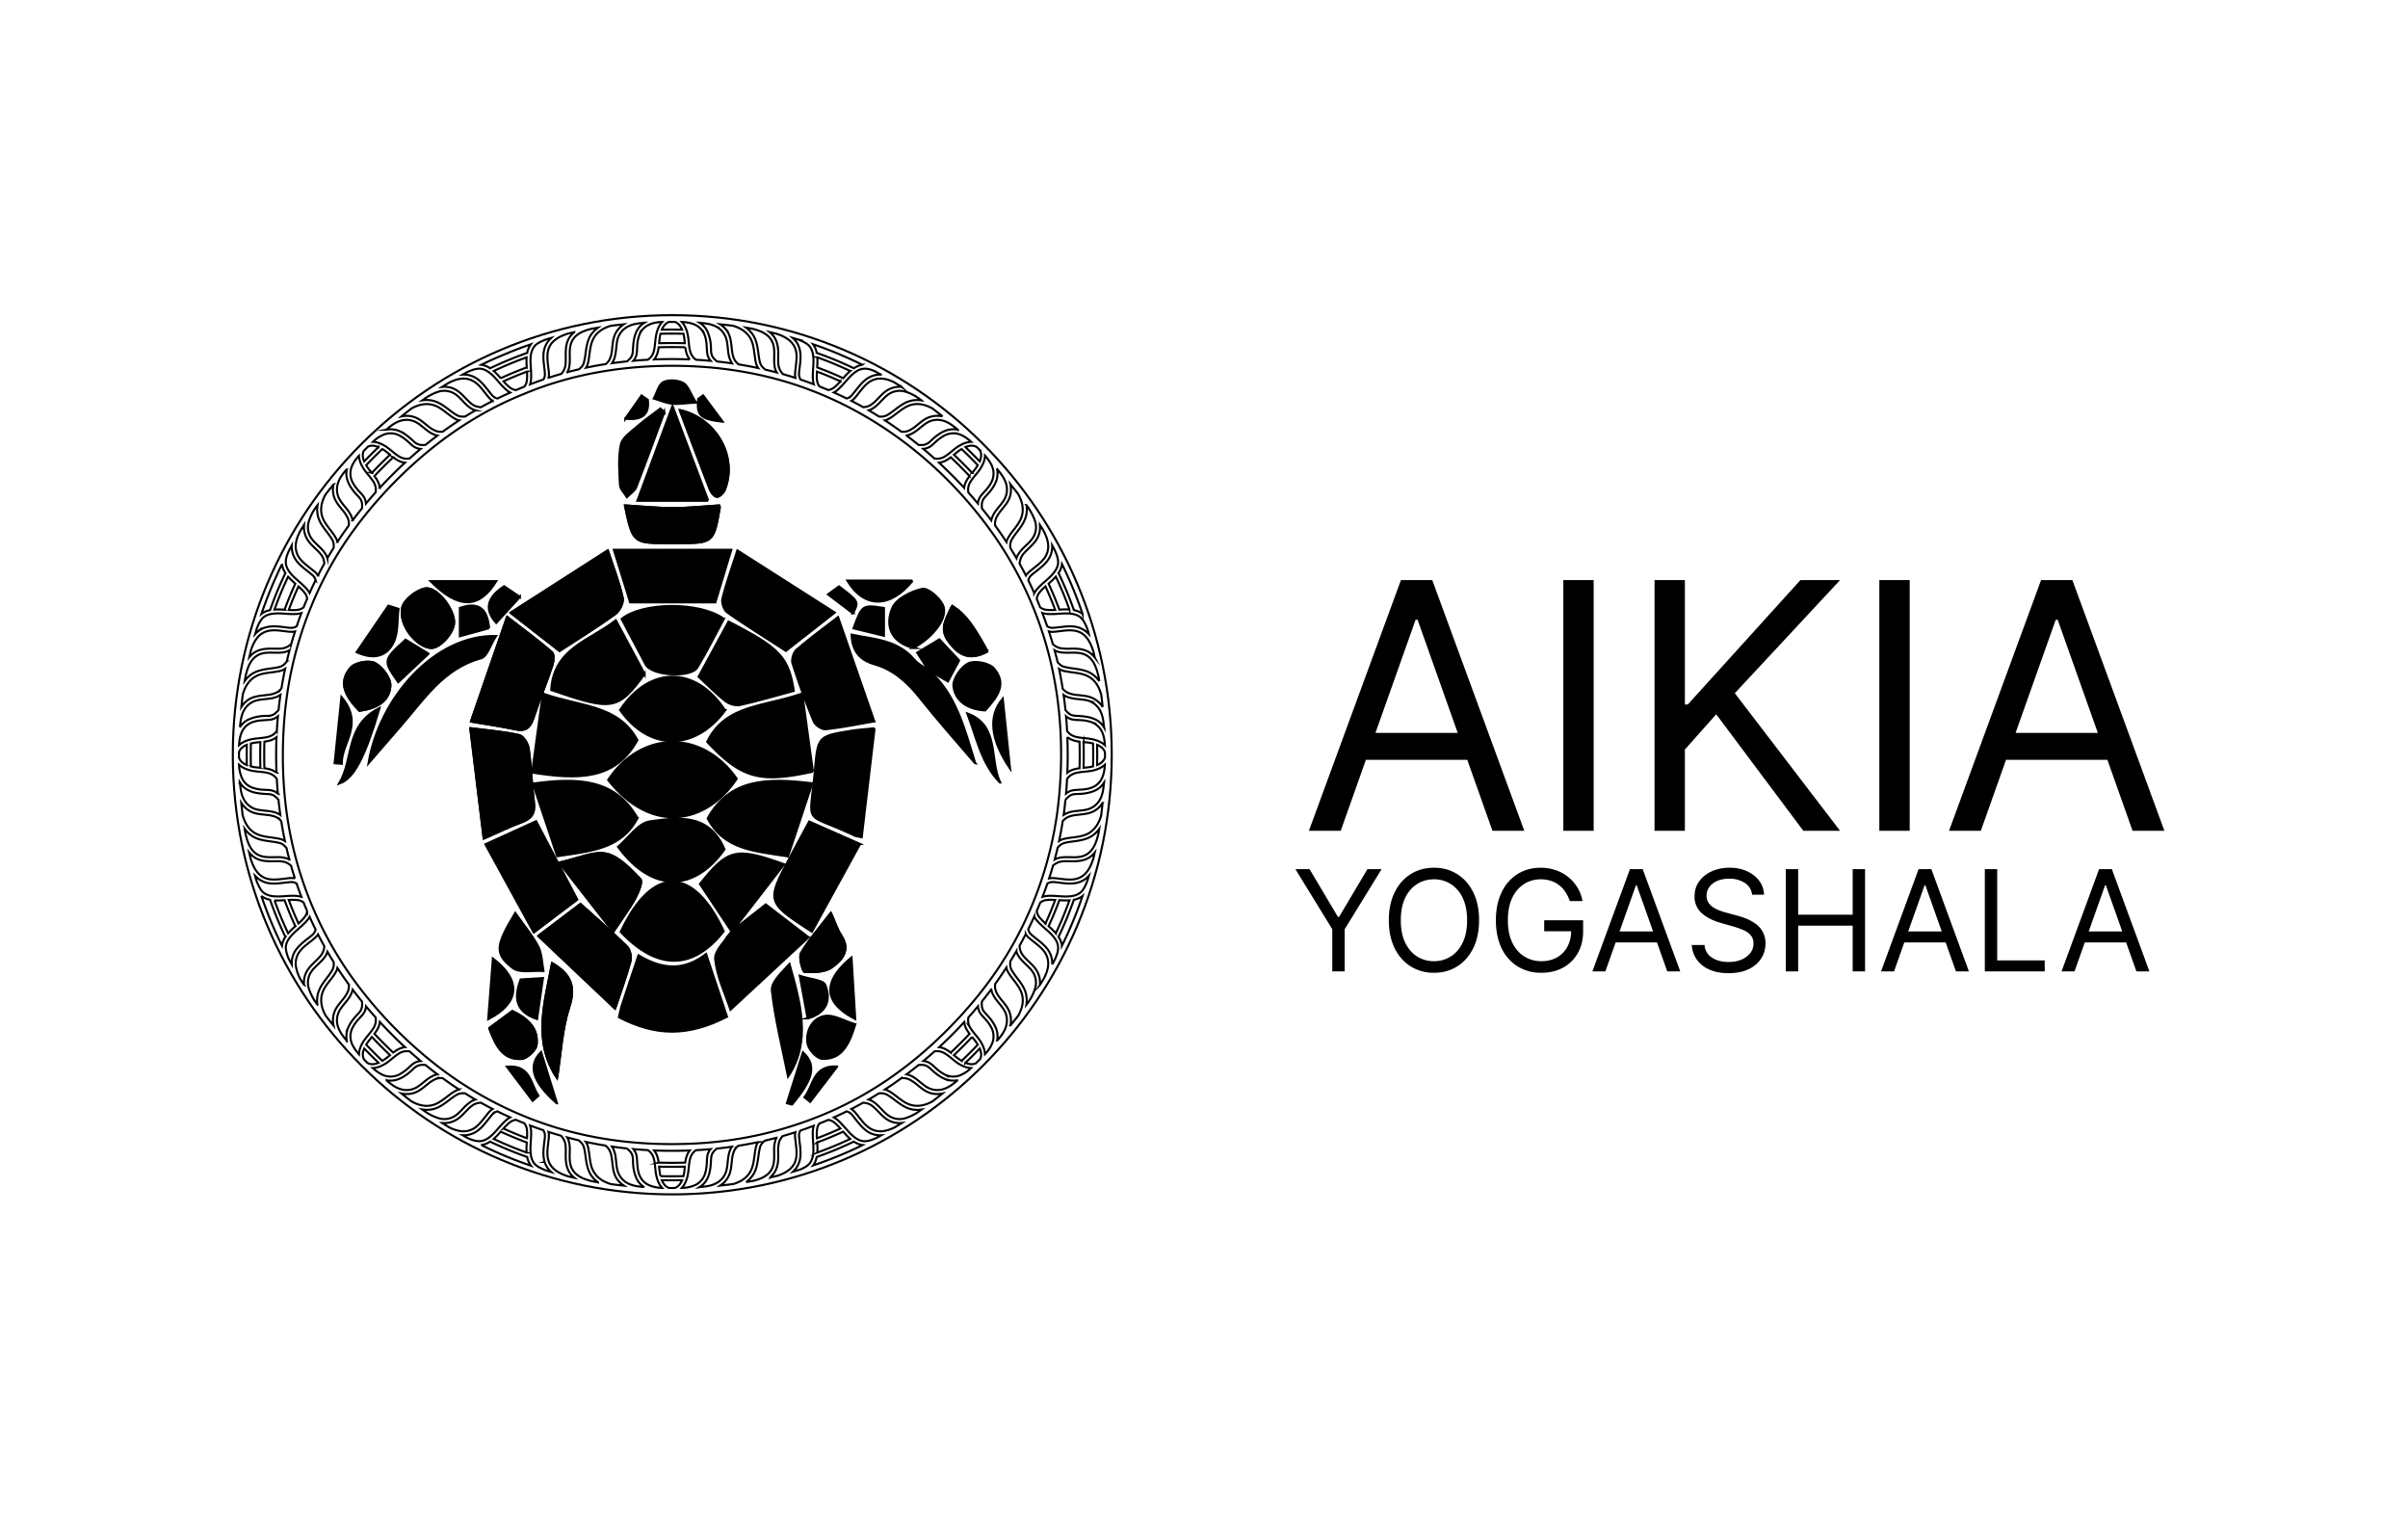 <svg xmlns="http://www.w3.org/2000/svg" width="107" height="68" fill="none"><path stroke="#000" stroke-miterlimit="10" stroke-width=".092" d="M39.797 50.056a1.692 1.692 0 0 1-.566.192.887.887 0 0 1-.67-.195c-.178-.143-.314-.331-.455-.508-.074-.092-.146-.188-.241-.258a.411.411 0 0 0-.035-.024c.176-.09.35-.184.523-.28.113.01.225.03.325.09s.186.14.268.222c.168.169.323.353.534.47a1 1 0 0 0 .594.118c-.092.059-.184.116-.277.173Zm-1.958.349c-.174-.164-.318-.356-.486-.526a1.35 1.35 0 0 0-.292-.237l-.009-.005c.19-.085.379-.174.565-.267a.436.436 0 0 1 .182.09c.087.078.158.182.23.274.15.188.3.375.497.515.186.132.409.19.633.182l-.21.116c-.156.07-.316.133-.485.146-.242.02-.457-.13-.625-.288Zm-3.626 1.9a1 1 0 0 0 .201-.225c.166-.255.173-.56.166-.853a1.925 1.925 0 0 1 .028-.456.733.733 0 0 1 .166-.303c.191-.054.382-.112.572-.173a.325.325 0 0 0-.005.016c-.031.13-.004.273.011.403.029.252.07.512.018.764-.087.41-.43.612-.794.743-.121.03-.242.057-.363.084Zm-1.62.289c-.197.026-.393.05-.59.07.158-.104.29-.25.374-.418.117-.238.12-.507.153-.764.015-.125.043-.252.096-.367a.654.654 0 0 1 .178-.218c.293-.046.586-.1.876-.16a.544.544 0 0 0-.044.081c-.055.128-.074.273-.095.41-.04.275-.06.563-.196.812-.16.294-.443.46-.752.554Zm-2.215.172-.08.002c.147-.16.231-.391.27-.608.038-.203.04-.41.08-.612.037-.19.12-.349.279-.454.215-.012.43-.027.646-.046l-.002.002a.652.652 0 0 0-.148.35c-.014.128-.011.258-.024.386-.013.134-.04.267-.086.394a.817.817 0 0 1-.44.471 1.5 1.5 0 0 1-.495.115Zm-1.965-.566c-.1-.253-.09-.516-.115-.78a.66.66 0 0 0-.137-.354l-.018-.022c.176.016.353.03.53.04l.116.007c.157.103.239.255.28.441.044.202.045.411.08.615.037.22.122.458.274.622l-.064-.002a1.616 1.616 0 0 1-.497-.11.818.818 0 0 1-.448-.457Zm-2.038-.16c-.14-.244-.158-.54-.197-.812-.02-.137-.04-.282-.095-.41a.548.548 0 0 0-.052-.093c.29.062.581.117.875.164.071.06.134.126.178.21.061.112.086.244.104.37.038.259.04.517.147.76.08.18.223.331.39.439-.19-.02-.38-.041-.57-.066-.318-.093-.608-.26-.78-.562Zm-2.021-.544c-.062-.248-.018-.514.011-.763.015-.133.037-.27.017-.404a.434.434 0 0 0-.01-.048c.185.06.372.116.56.17a.8.8 0 0 1 .18.32c.035.148.03.305.027.456-.006.298.004.593.166.853a.95.95 0 0 0 .212.237l-.271-.061c-.395-.129-.783-.322-.892-.76Zm-3.08-.802a1.28 1.28 0 0 1-.482-.136 16.628 16.628 0 0 1-.23-.127c.224.007.443-.052.631-.182.195-.133.342-.32.487-.503.073-.092.146-.187.227-.273a.4.4 0 0 1 .197-.104c.155.076.31.15.468.22l.101.046a1.16 1.16 0 0 0-.295.233c-.17.167-.314.359-.485.525-.167.161-.378.309-.62.301Zm-1.627-.81c.203.02.405-.02.592-.119.212-.112.369-.302.535-.47.082-.083.168-.16.268-.222a.734.734 0 0 1 .324-.09c.173.097.349.19.526.28a.586.586 0 0 0-.023.014c-.104.064-.18.174-.255.268-.143.177-.279.362-.455.508a.89.89 0 0 1-.671.195 1.59 1.59 0 0 1-.558-.187c-.095-.058-.19-.117-.283-.177Zm.27-32.866c.18-.093.37-.171.571-.195a.88.88 0 0 1 .671.195c.178.143.313.332.455.508.073.092.146.188.24.259l.04.025a16.2 16.2 0 0 0-.523.279.772.772 0 0 1-.33-.09c-.1-.06-.185-.14-.267-.223-.169-.169-.324-.353-.535-.47a1.002 1.002 0 0 0-.593-.118l.27-.17Zm1.964-.351c.174.163.317.355.485.525.087.088.184.177.293.237l.016.009c-.19.084-.38.172-.567.265a.443.443 0 0 1-.187-.092c-.088-.078-.159-.182-.231-.274-.15-.188-.299-.375-.497-.515a1.028 1.028 0 0 0-.634-.181c.066-.038.133-.074.2-.11.159-.074.323-.14.497-.153.241-.02.456.13.625.289Zm3.343-1.844c.098-.024.197-.046.296-.068a1.009 1.009 0 0 0-.215.236c-.166.255-.172.56-.166.853.003.153.005.306-.028.457a.739.739 0 0 1-.168.306c-.191.055-.382.113-.57.175a.497.497 0 0 0 .005-.022c.032-.129.004-.273-.01-.402-.03-.252-.071-.513-.018-.764.093-.441.481-.641.874-.771Zm1.915-.35c.193-.025.386-.047.579-.066-.159.104-.292.25-.375.418-.117.238-.121.507-.153.765a1.219 1.219 0 0 1-.097.366.652.652 0 0 1-.177.218 16.09 16.09 0 0 0-.877.16.544.544 0 0 0 .044-.08c.056-.129.075-.274.095-.41.04-.275.06-.564.197-.813.162-.298.45-.464.764-.557Zm2.192-.167h.034l.056-.001c-.147.16-.23.39-.27.607-.038.202-.04.41-.08.611-.037.193-.12.352-.282.457-.215.012-.43.027-.645.046l.005-.005a.653.653 0 0 0 .147-.35c.015-.128.012-.257.024-.386.013-.134.04-.267.086-.394a.817.817 0 0 1 .441-.47c.15-.07.318-.1.484-.115Zm1.975.566c.101.252.09.515.115.78.013.13.056.25.137.354l.021.024c-.215-.02-.43-.036-.646-.048-.159-.103-.241-.256-.282-.443-.045-.202-.046-.41-.08-.614-.037-.221-.122-.458-.273-.621l.08.002c.164.015.328.043.48.108a.82.82 0 0 1 .448.458Zm2.039.16c.139.243.157.54.197.812.02.136.039.281.094.41a.542.542 0 0 0 .054.095 19.868 19.868 0 0 0-.87-.163.717.717 0 0 1-.185-.213 1.118 1.118 0 0 1-.103-.37c-.038-.26-.04-.518-.147-.76a1.033 1.033 0 0 0-.387-.438c.19.02.381.041.572.066.316.093.603.26.775.56Zm2.02.544c.062.247.018.513-.01.762-.016.133-.038.27-.017.404.002.015.005.03.01.045a18.883 18.883 0 0 0-.56-.168.797.797 0 0 1-.18-.318c-.036-.149-.03-.305-.027-.457.006-.298-.004-.592-.167-.853a.953.953 0 0 0-.21-.236l.285.066c.39.128.769.322.876.755Zm3.08.801c.142.005.277.049.41.105.096.052.193.104.289.158a1.045 1.045 0 0 0-.618.182c-.194.133-.342.32-.486.503-.074.093-.146.187-.228.273a.396.396 0 0 1-.192.103 16.138 16.138 0 0 0-.569-.267c.11-.053.206-.146.29-.23.17-.168.314-.36.486-.526.166-.161.378-.309.619-.301Zm1.613.809a1.04 1.04 0 0 0-.578.12c-.211.112-.368.302-.534.47a1.5 1.5 0 0 1-.268.222.724.724 0 0 1-.319.09 15.94 15.94 0 0 0-.528-.282.764.764 0 0 0 .02-.012c.103-.064.18-.174.255-.268.142-.177.278-.362.454-.508a.89.89 0 0 1 .671-.195c.17.017.33.076.486.15.114.07.228.14.341.213Zm3.776 29.57-.066.067c-.01-.231-.127-.468-.264-.657-.119-.163-.26-.308-.368-.478a.649.649 0 0 1-.107-.49c.146-.163.288-.33.428-.498.01.12.045.235.125.341.068.092.153.171.227.258.08.093.152.19.213.296a.85.85 0 0 1 .094.672 1.4 1.4 0 0 1-.282.488Zm-.935.455c.216-.208.428-.42.636-.636.066.157.092.322.02.468l-.188.187c-.146.073-.311.047-.468-.02Zm-.962.497a1.746 1.746 0 0 1-.284-.198c-.092-.076-.175-.164-.27-.238a.649.649 0 0 0-.35-.142c.167-.139.331-.281.493-.426a.656.656 0 0 1 .486.108c.171.106.317.248.478.367.188.14.426.256.658.265l-.063.06a1.5 1.5 0 0 1-.476.282.838.838 0 0 1-.672-.078Zm-.73.595c-.192-.11-.349-.27-.529-.397a1.185 1.185 0 0 0-.323-.164.6.6 0 0 0-.072-.018c.18-.135.357-.273.532-.414a.96.96 0 0 1 .234 0c.116.018.207.08.291.159.185.172.378.341.612.444a.995.995 0 0 0 .62.068.094.094 0 0 0-.035.019c-.188.16-.391.313-.631.384a.893.893 0 0 1-.7-.081Zm-.807.755c-.236-.086-.434-.26-.633-.408a1.887 1.887 0 0 0-.325-.21.553.553 0 0 0-.123-.04c.25-.162.494-.331.735-.506a.67.67 0 0 1 .324.046c.104.044.199.11.289.177.183.14.35.304.564.397.203.09.431.105.647.06-.147.12-.295.237-.444.352-.318.175-.673.264-1.034.132Zm-1.35-.487a.579.579 0 0 1 .372.06c.115.066.222.147.328.227.213.162.428.325.688.4.173.05.344.056.51.03-.062.046-.126.09-.19.136a2.282 2.282 0 0 1-.534.25.864.864 0 0 1-.74-.116c-.19-.127-.33-.317-.497-.47a1.124 1.124 0 0 0-.283-.203.74.74 0 0 0-.11-.04c.154-.089.305-.18.455-.274Zm4.145-2.508.078.096c.057.07.12.156.176.248-.234.244-.473.484-.718.718a2.288 2.288 0 0 1-.248-.175 9.908 9.908 0 0 1-.096-.079c.277-.261.546-.53.808-.808Zm-.948.696a1.582 1.582 0 0 0-.249-.16.797.797 0 0 0-.268-.08 18.29 18.29 0 0 0 1.113-1.115.862.862 0 0 0 .08.27c.043.089.099.17.16.25-.271.286-.55.565-.836.835Zm-1.541-29.144.243.171a1.233 1.233 0 0 0-.511.027c-.254.069-.468.233-.673.389a3.79 3.79 0 0 1-.328.23.578.578 0 0 1-.383.068 15.023 15.023 0 0 0-.455-.275.768.768 0 0 0 .083-.03c.114-.047.214-.129.305-.211.169-.153.308-.34.497-.47a.864.864 0 0 1 .74-.117c.17.047.329.128.482.218Zm.525.942c-.21.092-.379.25-.557.39-.087.07-.18.13-.281.178a.66.66 0 0 1-.34.052 17.32 17.32 0 0 0-.732-.506.552.552 0 0 0 .12-.04c.117-.054.223-.133.326-.21.2-.148.397-.318.633-.408.357-.137.715-.044 1.034.131.151.116.3.233.449.353a1.068 1.068 0 0 0-.652.06Zm1.306.514c.01.009.02.014.03.018a.99.99 0 0 0-.594.06c-.234.099-.438.265-.62.44a.576.576 0 0 1-.284.168.843.843 0 0 1-.255.005c-.175-.142-.353-.28-.532-.416a.808.808 0 0 0 .054-.012c.117-.03.23-.092.33-.16.186-.126.346-.29.54-.405a.892.892 0 0 1 .682-.087c.247.064.458.226.649.39Zm.992.914c.102.156.079.339.006.511-.208-.216-.42-.428-.636-.636.173-.072.356-.096.511.006l.12.119Zm-1.141.215.095-.078c.07-.057.156-.12.248-.175.244.233.484.473.718.717a2.296 2.296 0 0 1-.175.248l-.078.096a20.872 20.872 0 0 0-.808-.808Zm.695.949c-.06.078-.115.16-.16.248a.79.79 0 0 0-.08.275 20.38 20.38 0 0 0-1.119-1.12.847.847 0 0 0 .274-.08c.09-.043.171-.099.25-.159.286.27.565.55.835.836Zm.949.31a1.727 1.727 0 0 1-.198.283c-.076.092-.164.175-.238.27a.649.649 0 0 0-.14.331l-.002.025c-.139-.165-.28-.328-.424-.489a.654.654 0 0 1 .106-.496c.106-.17.248-.316.368-.478.14-.19.258-.43.264-.666.142.163.274.34.342.547a.838.838 0 0 1-.078.673Zm4.874 14.003a.904.904 0 0 1-.525.475c-.24.08-.499.069-.745.117a1.06 1.06 0 0 0-.372.144c.031-.222.058-.444.08-.667a.974.974 0 0 1 .17-.168c.11-.081.238-.093.37-.094.273-.003.557-.046.804-.167a.888.888 0 0 0 .376-.348v.005a.091.091 0 0 0-.013.04c-.017.226-.047.457-.145.663Zm.145-3.19a.092.092 0 0 0 .017.047l.001.009a.921.921 0 0 0-.362-.35c-.246-.131-.528-.16-.802-.176-.136-.008-.257-.005-.375-.082a.847.847 0 0 1-.186-.18c-.023-.223-.05-.446-.082-.669l.01.007c.1.07.227.11.346.136.246.054.503.043.746.114a.9.9 0 0 1 .534.466c.106.207.136.449.153.678Zm-.301 1.713c.006-.3.006-.6 0-.9.163.07.304.177.35.34v.223c-.047.162-.187.269-.35.337Zm-1.335.621c.103-.157.255-.239.441-.28.202-.044.411-.045.615-.079.222-.037.461-.123.624-.277v.02c-.014.185-.04.373-.113.543a.818.818 0 0 1-.458.449c-.252.101-.515.09-.78.115a.659.659 0 0 0-.354.137l-.02.016c.02-.214.034-.429.045-.644Zm.015-1.798-.002-.065a.84.84 0 0 0 .276.146c.086.028.175.045.265.057.011.394.011.788 0 1.181a1.785 1.785 0 0 0-.25.05.815.815 0 0 0-.291.15c.02-.506.02-1.013.002-1.519Zm1.054.019c-.203-.038-.41-.04-.612-.08-.192-.037-.351-.12-.457-.282-.01-.215-.026-.43-.045-.644l.004.004a.653.653 0 0 0 .35.147c.128.015.258.012.386.024.135.013.267.04.394.086a.818.818 0 0 1 .471.441c.083.18.108.384.121.58-.16-.151-.393-.236-.612-.276Zm-.336.14.185.016c.072.008.154.021.237.043.008.34.008.68 0 1.019a1.71 1.71 0 0 1-.225.041c-.065.008-.131.014-.197.02.01-.38.01-.76 0-1.14Zm-1.006-3.208c.128.055.273.075.41.095.275.04.564.06.812.197.313.17.48.478.57.81.024.182.045.364.063.546a1.082 1.082 0 0 0-.427-.388c-.237-.117-.507-.121-.764-.153a1.214 1.214 0 0 1-.367-.097.65.65 0 0 1-.218-.178 18.162 18.162 0 0 0-.16-.875.542.542 0 0 0 .081.043Zm-.194-.83c.142.057.305.065.456.066.292.002.586-.033.855.107.348.183.468.589.555.956l.033.198a1.306 1.306 0 0 0-.312-.309c-.24-.168-.537-.21-.82-.249a3.514 3.514 0 0 1-.436-.08c-.124-.032-.208-.116-.286-.212-.04-.174-.085-.348-.132-.52.028.016.057.03.087.042Zm-.313-.875c.13.031.273.004.403-.01.252-.03.512-.071.764-.018.45.095.65.5.78.901l.063.275a1.012 1.012 0 0 0-.241-.221c-.255-.166-.559-.173-.853-.166a1.923 1.923 0 0 1-.456-.028.745.745 0 0 1-.31-.17 16.765 16.765 0 0 0-.177-.57.78.78 0 0 0 .027.007Zm.067-.776c.289.002.576-.048.865-.02.133.014.27.051.385.12a.653.653 0 0 1 .205.222 1.98 1.98 0 0 1 .226.566 1.078 1.078 0 0 0-.427-.282c-.257-.091-.54-.063-.804-.032-.133.015-.266.034-.4.037a.408.408 0 0 1-.221-.071 19.74 19.74 0 0 0-.214-.587c.122.041.258.046.385.047Zm-.54-.92a1.78 1.78 0 0 1 .239-.259l.054-.05c.158.343.302.691.433 1.045l-.022.001c-.14.007-.283.009-.422-.015a.513.513 0 0 1-.226-.106l-.115-.285-.035-.084a.554.554 0 0 1 .093-.246Zm1.359.717a3.218 3.218 0 0 0-.448.007 15.633 15.633 0 0 0-.479-1.155c.112-.1.224-.199.322-.312.226.476.427.963.605 1.46Zm.583.193a.92.92 0 0 0-.352-.158l-.033-.007a16.317 16.317 0 0 0-.683-1.648.941.941 0 0 0 .154-.396c.352.715.657 1.454.914 2.21Zm-2.32-1.671c.078-.088.183-.159.274-.231.188-.15.376-.3.515-.497.133-.187.19-.413.181-.64l.099.179c.077.168.15.34.164.523.02.242-.13.457-.289.625-.163.174-.355.318-.525.486a1.356 1.356 0 0 0-.237.292l-.008.015a15.198 15.198 0 0 0-.264-.569.439.439 0 0 1 .09-.183Zm.422-2.283c.052.08.102.161.153.242.1.192.188.393.213.608a.887.887 0 0 1-.195.671c-.143.177-.331.313-.508.455-.092.073-.188.146-.258.24a.402.402 0 0 0-.024.036c-.09-.176-.183-.351-.28-.524a.762.762 0 0 1 .09-.324c.06-.1.14-.186.222-.268.169-.169.353-.324.47-.535a.992.992 0 0 0 .117-.601Zm2.158 13.707c-.244.139-.54.157-.812.196-.137.02-.282.04-.41.095a.535.535 0 0 0-.08.043c.062-.29.115-.583.16-.877a.698.698 0 0 1 .2-.167 1.16 1.16 0 0 1 .37-.104c.26-.037.518-.039.761-.147.18-.08.332-.223.44-.39a22.69 22.69 0 0 1-.062.552c-.092.326-.26.623-.567.799Zm-.105.948c-.264.144-.567.107-.855.107-.144 0-.3.009-.438.06a.753.753 0 0 0-.1.046c.046-.173.09-.346.13-.52a.57.57 0 0 1 .265-.205c.14-.044.29-.061.434-.081.292-.04.59-.083.84-.252a1.24 1.24 0 0 0 .31-.301l-.034.2c-.087.365-.208.757-.552.946Zm-.44 1.072c-.247.062-.513.018-.762-.01-.133-.016-.27-.038-.404-.017a.404.404 0 0 0-.036.007 16.558 16.558 0 0 0 .175-.571.769.769 0 0 1 .303-.166c.148-.036.305-.03.456-.028.298.007.593-.003.853-.166a.955.955 0 0 0 .239-.214l-.063.273c-.128.395-.321.783-.76.892Zm.145.644a.877.877 0 0 1-.376.125c-.288.037-.578-.014-.866-.017a1.263 1.263 0 0 0-.397.045 16.8 16.8 0 0 0 .216-.59.437.437 0 0 1 .192-.065c.13-.009.27.02.4.034.268.032.543.058.805-.024a.977.977 0 0 0 .444-.288l-.061.213a2.198 2.198 0 0 1-.156.34.692.692 0 0 1-.2.227Zm-.89.303c.15.009.299.016.447.006-.177.497-.379.985-.605 1.462a3.003 3.003 0 0 0-.322-.312c.176-.38.335-.765.48-1.156Zm-.618 1.034a2.605 2.605 0 0 1-.285-.297.555.555 0 0 1-.103-.26c.054-.123.106-.247.157-.372a.553.553 0 0 1 .2-.098c.135-.033.283-.026.42-.02l.043.002c-.131.354-.275.702-.432 1.045Zm-.248 2.734a1.04 1.04 0 0 0-.119-.6c-.112-.212-.302-.368-.47-.534a1.478 1.478 0 0 1-.222-.268.767.767 0 0 1-.092-.346c.095-.17.187-.342.277-.516a.499.499 0 0 0 .019.034c.064.104.174.18.268.256.177.142.362.278.508.454a.89.89 0 0 1 .195.671c-.02.212-.109.412-.21.602l-.154.247Zm.365-1.554c-.133-.194-.32-.342-.502-.486-.093-.074-.188-.147-.273-.228a.413.413 0 0 1-.108-.21c.092-.185.181-.372.267-.56v.002c.053.112.149.21.235.298.167.17.359.313.525.485.162.166.309.378.301.619-.005.18-.076.351-.153.517l-.068.125-.042.076a1.047 1.047 0 0 0-.182-.638Zm.616-.193a.947.947 0 0 0-.153-.392c.258-.537.486-1.087.683-1.65.005 0 .009 0 .013-.002a.905.905 0 0 0 .358-.152l.012-.01a18.452 18.452 0 0 1-.913 2.206Zm-1.578-19.568.118.165c.109.179.21.363.27.565a.864.864 0 0 1-.117.74c-.127.19-.317.331-.47.498a1.126 1.126 0 0 0-.203.283.745.745 0 0 0-.04.108c-.088-.153-.18-.304-.273-.454a.58.58 0 0 1 .059-.372c.066-.116.147-.223.227-.329.162-.213.325-.427.4-.688.05-.175.056-.348.03-.516Zm-.773-.277c.09-.207.106-.439.058-.658.116.144.23.289.343.435.182.323.278.686.143 1.055-.086.235-.26.434-.408.632a1.89 1.89 0 0 0-.21.326.555.555 0 0 0-.04.124c-.162-.249-.33-.493-.505-.733a.663.663 0 0 1 .045-.328 1.42 1.42 0 0 1 .177-.288c.14-.184.304-.351.397-.565Zm-.538-1.359.002.002a.091.091 0 0 0 .022.052c.16.187.313.39.384.63.07.236.04.487-.081.7-.11.191-.27.348-.397.528-.07.099-.127.207-.163.323a.605.605 0 0 0-.019.075 18.627 18.627 0 0 0-.414-.529.973.973 0 0 1 0-.24.544.544 0 0 1 .159-.291c.172-.185.341-.378.444-.612a.994.994 0 0 0 .063-.638Zm-1.713-1.712Zm.004.186c.214.063.4.203.565.348-.234.007-.475.126-.666.265-.163.118-.308.258-.477.367a.648.648 0 0 1-.494.107 18.887 18.887 0 0 0-.492-.428.649.649 0 0 0 .338-.124c.092-.069.171-.154.258-.228.093-.08.19-.152.297-.213a.847.847 0 0 1 .671-.094Zm-5.245-2.34-.039.043c-.08.087-.163.171-.258.242a.55.55 0 0 1-.248.102 16.162 16.162 0 0 0-.387-.159.552.552 0 0 1-.095-.197c-.033-.135-.026-.283-.02-.42l.002-.043c.354.131.702.276 1.045.433Zm-1.028-1.065c.497.178.985.38 1.462.606a3.021 3.021 0 0 0-.312.32 15.567 15.567 0 0 0-1.156-.478c.009-.15.016-.3.006-.448Zm-.892-.805c.122.046.243.095.356.161.087.052.17.116.227.201a.877.877 0 0 1 .125.377c.037.287-.014.578-.016.865-.002.13.003.271.044.397-.194-.073-.39-.143-.586-.208a.445.445 0 0 1-.07-.2c-.008-.13.02-.27.035-.4.032-.268.058-.543-.024-.805a.977.977 0 0 0-.289-.445l.198.057Zm-1.133.068c.144.263.107.566.108.854 0 .145.008.301.058.438a.69.69 0 0 0 .056.116 17.622 17.622 0 0 0-.506-.125.07.07 0 0 0-.01-.01.591.591 0 0 1-.218-.276c-.044-.14-.061-.29-.081-.434-.04-.292-.083-.59-.252-.84a1.24 1.24 0 0 0-.294-.304l.25.042c.349.086.71.212.889.539Zm-2.507-.647a.899.899 0 0 1 .475.524c.08.24.07.5.117.745a1.057 1.057 0 0 0 .152.383c-.222-.032-.444-.06-.666-.084a.99.99 0 0 1-.177-.176c-.081-.11-.093-.239-.094-.37a1.885 1.885 0 0 0-.167-.805.889.889 0 0 0-.345-.374h.006c.01.006.023.01.036.01.226.018.457.049.663.147Zm-1.335.936c.012.085.027.168.05.25.032.11.083.208.151.292a19.156 19.156 0 0 0-1.584-.001.846.846 0 0 0 .145-.276c.028-.086.045-.175.057-.265.394-.011.788-.011 1.181 0Zm-.082-.601c.02.078.033.156.041.225.008.066.014.131.02.197-.38-.01-.76-.01-1.14 0 .006-.062.011-.124.018-.184.007-.073.02-.155.042-.238.34-.007.68-.007 1.019 0Zm-.639-.525h.258c.154.051.255.188.321.345-.3-.005-.6-.005-.9 0 .067-.157.169-.293.321-.345Zm-1.134.044a.096.096 0 0 0 .034-.01h.01a.92.92 0 0 0-.337.354c-.132.247-.16.528-.177.803-.008.135-.005.257-.082.375a.851.851 0 0 1-.181.187c-.223.023-.446.05-.668.08l.007-.009a.98.98 0 0 0 .136-.347c.054-.246.043-.502.114-.745a.9.9 0 0 1 .466-.535c.207-.106.449-.136.678-.153Zm-3.17.793c.169-.322.529-.45.873-.535l.27-.045a1.302 1.302 0 0 0-.298.303c-.168.24-.21.538-.249.82a3.23 3.23 0 0 1-.08.437c-.032.124-.117.207-.213.286-.173.04-.346.083-.518.13a.785.785 0 0 0 .041-.086c.058-.142.066-.305.067-.456.002-.292-.033-.585.108-.854Zm-1.843.69a.931.931 0 0 1 .12-.383.652.652 0 0 1 .221-.206c.11-.068.228-.117.348-.162l.217-.063c-.125.117-.222.26-.281.426-.091.257-.063.54-.032.804.015.133.034.267.037.4a.401.401 0 0 1-.067.214c-.198.068-.394.14-.59.216.04-.12.045-.254.046-.38.002-.288-.048-.576-.02-.865Zm-.165.68.001.022c.007.14.009.283-.015.423a.51.51 0 0 1-.104.222l-.167.07h-.002l-.201.084a.552.552 0 0 1-.247-.094 1.775 1.775 0 0 1-.26-.24 6.417 6.417 0 0 1-.05-.054c.343-.157.691-.301 1.045-.433Zm-.012-.185c-.391.144-.776.304-1.155.48a3.278 3.278 0 0 0-.312-.322 15.92 15.92 0 0 1 1.46-.605c-.01.148-.002.298.007.447ZM18.95 49.417a17.665 17.665 0 0 1-.187-.133c.168.026.342.022.52-.026.253-.068.467-.232.673-.389.106-.08.213-.16.327-.23a.58.58 0 0 1 .387-.068c.15.094.302.186.455.274a.798.798 0 0 0-.087.03c-.114.048-.213.13-.304.212-.17.153-.309.34-.497.471a.864.864 0 0 1-.74.116 2.163 2.163 0 0 1-.547-.257Zm-.461-.903c.21-.092.379-.25.557-.39.087-.07.181-.13.282-.178a.66.66 0 0 1 .34-.052c.24.175.485.344.733.506a.549.549 0 0 0-.122.04 1.867 1.867 0 0 0-.326.21c-.2.148-.396.318-.632.408-.36.138-.723.043-1.044-.137a17.543 17.543 0 0 1-.436-.346c.215.046.447.027.648-.06ZM17.183 48a.092.092 0 0 0-.03-.018c.198.043.404.02.593-.06.234-.099.438-.265.62-.44a.576.576 0 0 1 .284-.168.846.846 0 0 1 .257-.005c.175.142.352.28.532.416a.774.774 0 0 0-.055.012c-.118.03-.23.093-.33.16-.187.127-.346.29-.541.406a.892.892 0 0 1-.682.086c-.247-.064-.458-.226-.648-.39Zm.046-.82c.163-.119.308-.26.478-.368a.645.645 0 0 1 .496-.106c.161.145.325.288.49.427a.649.649 0 0 0-.34.125c-.091.068-.17.153-.257.227a1.93 1.93 0 0 1-.296.213.847.847 0 0 1-.672.094c-.213-.062-.399-.203-.564-.348.234-.007.474-.126.665-.265Zm-1.053-.117c-.086-.15-.06-.324.009-.488.207.216.42.428.636.636-.165.069-.339.094-.49.008a20.889 20.889 0 0 1-.155-.156Zm1.156-.192-.096.078a2.18 2.18 0 0 1-.248.176 23.437 23.437 0 0 1-.717-.718c.055-.092.119-.177.175-.248a9.93 9.93 0 0 1 .078-.096c.262.277.531.546.808.808Zm-.696-.949c.06-.078.116-.16.16-.248a.791.791 0 0 0 .081-.276 21.125 21.125 0 0 0 1.12 1.12.844.844 0 0 0-.276.081c-.089.043-.17.099-.25.16a21.26 21.26 0 0 1-.835-.837Zm-.948-.31a1.74 1.74 0 0 1 .197-.283c.076-.092.165-.175.239-.27a.65.65 0 0 0 .141-.354c.139.165.28.327.424.487a.654.654 0 0 1-.106.496c-.106.17-.248.317-.367.478-.14.19-.259.43-.265.666-.142-.163-.274-.34-.342-.547a.838.838 0 0 1 .079-.673ZM13.85 25.29c-.178-.143-.363-.279-.509-.455a.891.891 0 0 1-.195-.671c.021-.21.108-.41.208-.599l.156-.248c-.02.205.02.41.12.598.111.212.301.369.469.535.083.082.16.168.222.268.06.096.08.207.09.318-.097.175-.191.35-.282.528a.653.653 0 0 0-.012-.019c-.064-.104-.173-.18-.267-.255Zm-.323.764c-.168-.17-.36-.314-.526-.485-.161-.167-.309-.378-.3-.62.005-.183.078-.359.158-.528l.105-.192c-.01.227.05.45.181.64.133.195.32.342.503.487.093.073.187.146.273.227.054.052.083.12.102.192a16.43 16.43 0 0 0-.266.57 1.179 1.179 0 0 0-.23-.291Zm-.234 1.023c-.135.032-.283.025-.42.02l-.043-.003c.132-.353.276-.702.433-1.044l.042.038c.087.08.172.164.242.258a.55.55 0 0 1 .101.248 20.97 20.97 0 0 0-.158.387.55.55 0 0 1-.197.095Zm-.49-1.462c.096.114.208.214.32.312-.174.38-.334.765-.478 1.157a3.437 3.437 0 0 0-.448-.006c.178-.498.38-.986.605-1.463Zm-.274-.553a.94.94 0 0 0 .154.392 16.322 16.322 0 0 0-.684 1.65l-.013.002a.903.903 0 0 0-.358.152l-.007.006c.255-.751.559-1.487.908-2.202Zm.457 2.826c-.131.01-.27-.019-.4-.034-.269-.031-.544-.057-.806.024a.975.975 0 0 0-.439.282l.073-.248c.04-.102.083-.203.14-.298a.695.695 0 0 1 .2-.228.878.878 0 0 1 .377-.125c.287-.037.578.014.865.017.13 0 .271-.004.397-.044-.073.193-.143.389-.209.585a.445.445 0 0 1-.198.07Zm-.362.9c-.149.035-.305.03-.457.027-.297-.007-.592.003-.853.166a.949.949 0 0 0-.234.208l.07-.304c.13-.382.324-.75.749-.855.248-.062.513-.018.762.01.134.016.27.038.404.018a.414.414 0 0 0 .045-.01c-.06.186-.116.373-.169.561a.794.794 0 0 1-.317.178Zm-.166.826c-.14.044-.29.061-.435.081-.292.04-.59.083-.84.252a1.24 1.24 0 0 0-.307.298l.04-.23c.086-.357.21-.73.544-.913.263-.144.566-.107.854-.107.145 0 .301-.008.438-.06a.75.75 0 0 0 .115-.054c-.044.168-.086.337-.126.507a.07.07 0 0 0-.008.008c-.076.095-.156.18-.275.218Zm-.162 1.146a1.111 1.111 0 0 1-.37.104c-.26.037-.517.04-.76.147-.181.08-.333.224-.44.391.018-.186.039-.372.063-.557.092-.324.26-.62.565-.794.244-.14.54-.158.813-.197.137-.02.281-.04.41-.095a.561.561 0 0 0 .093-.052c-.062.29-.116.58-.163.872a.717.717 0 0 1-.211.181Zm-1.63 4.04a.092.092 0 0 0-.014-.045v-.008c.083.14.2.26.36.345.246.133.527.16.802.177.135.008.257.005.375.083a.84.84 0 0 1 .185.178c.021.199.045.397.072.594l.01.076-.009-.007a.983.983 0 0 0-.347-.135c-.246-.054-.502-.044-.745-.115a.9.9 0 0 1-.535-.466c-.106-.207-.135-.448-.153-.678Zm1.539-3.092c-.11.082-.239.093-.37.094a1.886 1.886 0 0 0-.805.167.889.889 0 0 0-.374.34.094.094 0 0 0 .01-.037c.018-.226.049-.457.147-.663a.904.904 0 0 1 .524-.475c.24-.08.5-.069.745-.117a1.06 1.06 0 0 0 .38-.15c-.032.223-.06.445-.084.669a.98.98 0 0 1-.173.172Zm.096.76c-.103.155-.254.236-.44.277-.201.044-.41.045-.613.08-.222.036-.46.122-.623.274l.002-.058c.014-.172.042-.345.11-.503a.818.818 0 0 1 .458-.449c.252-.1.515-.09.78-.115a.66.66 0 0 0 .354-.137l.02-.018c-.02.216-.035.432-.048.65Zm-.014 1.857a.848.848 0 0 0-.273-.143 1.564 1.564 0 0 0-.265-.057 20.936 20.936 0 0 1 0-1.18 1.77 1.77 0 0 0 .25-.051.814.814 0 0 0 .288-.148 18.973 18.973 0 0 0 0 1.579Zm-.716-.22c-.063-.006-.124-.01-.185-.017a1.662 1.662 0 0 1-.238-.042c-.007-.34-.007-.68 0-1.02a1.73 1.73 0 0 1 .225-.041c.066-.008.132-.014.197-.02-.01.38-.01.76 0 1.14Zm-.336.14c.202.037.41.038.611.078.19.038.348.12.454.278.012.217.028.433.047.648l-.003-.002a.654.654 0 0 0-.35-.148c-.128-.015-.257-.011-.386-.024a1.626 1.626 0 0 1-.394-.086.818.818 0 0 1-.47-.44 1.588 1.588 0 0 1-.12-.548v-.03c.16.15.392.234.61.274Zm-.267-.259c-.16-.068-.3-.173-.348-.332v-.24c.05-.157.189-.261.348-.328-.005.3-.005.6 0 .9Zm1.608 3.326c-.128-.055-.272-.074-.41-.095-.274-.04-.563-.06-.812-.196-.31-.17-.479-.477-.57-.807a20.092 20.092 0 0 1-.062-.548c.105.164.253.301.426.387.238.117.507.12.765.153.125.015.252.043.366.096a.654.654 0 0 1 .22.18c.046.293.1.586.162.876a.535.535 0 0 0-.085-.046Zm.194.83a1.25 1.25 0 0 0-.456-.066c-.292-.002-.585.033-.854-.107-.35-.183-.47-.592-.557-.961a20.258 20.258 0 0 1-.032-.193c.084.117.187.221.312.309.24.168.538.21.82.25.147.02.294.04.437.078.126.034.211.121.291.22.04.172.083.344.129.514a.758.758 0 0 0-.09-.043Zm.313.875c-.129-.031-.273-.004-.402.011-.252.028-.513.07-.764.017-.457-.096-.655-.508-.785-.915l-.06-.262c.067.084.146.16.242.222.255.166.56.173.853.166.153-.003.307-.005.457.028.12.026.217.095.31.171.053.19.111.38.172.568a.479.479 0 0 0-.023-.006Zm-.066.776c-.29-.002-.577.049-.866.02a.934.934 0 0 1-.384-.12.655.655 0 0 1-.206-.222 1.991 1.991 0 0 1-.227-.567c.118.126.262.224.428.283.257.091.54.063.804.033.133-.016.267-.034.4-.038a.401.401 0 0 1 .214.067c.067.197.138.394.212.589a1.25 1.25 0 0 0-.375-.045Zm.54.92a1.77 1.77 0 0 1-.24.259 4.277 4.277 0 0 1-.054.05 15.111 15.111 0 0 1-.432-1.045l.021-.001c.14-.007.284-.008.423.015a.52.52 0 0 1 .215.098c.051.13.104.258.16.386a.546.546 0 0 1-.093.237Zm-1.36-.717c.15.01.3.003.448-.007.145.392.304.777.48 1.156a3.289 3.289 0 0 0-.322.312 15.947 15.947 0 0 1-.605-1.461Zm-.582-.193a.92.92 0 0 0 .351.158l.033.007c.198.562.425 1.111.683 1.648a.945.945 0 0 0-.153.393 18.443 18.443 0 0 1-.914-2.206Zm2.319 1.672c-.078.087-.182.158-.274.23-.188.15-.375.3-.515.497-.132.187-.19.412-.181.637l-.105-.19a1.52 1.52 0 0 1-.158-.51c-.019-.241.13-.456.289-.624.163-.174.355-.318.525-.486a1.33 1.33 0 0 0 .237-.292l.006-.011c.085.19.174.379.266.566a.435.435 0 0 1-.09.182Zm-.422 2.281a18.643 18.643 0 0 1-.157-.25 1.757 1.757 0 0 1-.209-.599.887.887 0 0 1 .195-.671c.143-.177.332-.313.509-.454.091-.074.187-.146.258-.241a.426.426 0 0 0 .023-.035c.09.177.184.353.28.527a.757.757 0 0 1-.09.32c-.06.1-.14.186-.222.269-.168.168-.353.323-.47.534a.996.996 0 0 0-.117.6Zm2.37-23.436.068-.072c.01.232.128.468.265.657.118.163.259.308.367.478a.648.648 0 0 1 .107.492c-.146.162-.288.327-.428.494a.65.65 0 0 0-.124-.34c-.069-.091-.154-.17-.228-.257a1.954 1.954 0 0 1-.213-.296.847.847 0 0 1-.093-.672c.052-.18.16-.339.278-.484Zm.937-.46c-.216.209-.428.42-.635.636-.066-.156-.092-.322-.02-.467l.187-.188c.146-.073.311-.047.468.02Zm-.296 1.148a7.322 7.322 0 0 1-.078-.096 2.237 2.237 0 0 1-.175-.248c.233-.244.473-.483.717-.717.093.055.178.118.248.175l.096.078c-.277.262-.546.531-.808.808Zm.949-.696c.078.06.16.116.248.16s.18.072.275.081c-.387.357-.761.73-1.12 1.118a.845.845 0 0 0-.08-.274 1.42 1.42 0 0 0-.159-.25c.27-.286.55-.564.836-.835Zm.31-.948c.101.054.194.123.283.197.093.076.175.165.27.239a.65.65 0 0 0 .356.141c-.148.124-.294.25-.438.379l-.05.045a.654.654 0 0 1-.497-.106c-.17-.106-.316-.248-.478-.367-.187-.14-.425-.256-.658-.265l.06-.057a1.51 1.51 0 0 1 .48-.285.838.838 0 0 1 .672.079Zm.73-.595c.191.11.348.27.528.396.1.07.207.127.323.164a.57.57 0 0 0 .076.019 18.86 18.86 0 0 0-.53.413.972.972 0 0 1-.24 0 .545.545 0 0 1-.291-.159c-.185-.171-.378-.34-.612-.444a.995.995 0 0 0-.619-.067h.001a.094.094 0 0 0 .034-.02c.188-.16.39-.313.63-.384a.893.893 0 0 1 .7.082Zm.807-.756c.235.086.434.26.632.409.103.076.21.155.326.21a.535.535 0 0 0 .127.04c-.249.162-.493.33-.733.505a.676.676 0 0 1-.33-.045 1.385 1.385 0 0 1-.29-.178c-.183-.14-.35-.303-.564-.397a1.067 1.067 0 0 0-.645-.06c.147-.12.295-.238.446-.354.316-.173.67-.261 1.03-.13Zm.175-.616a.864.864 0 0 1 .74.116c.19.127.331.317.498.471.084.077.178.155.283.202.037.017.074.03.113.041a16.78 16.78 0 0 0-.452.272c-.137.015-.257.012-.38-.058a3.177 3.177 0 0 1-.328-.228c-.213-.162-.427-.325-.688-.4a1.175 1.175 0 0 0-.51-.03l.192-.137c.169-.101.343-.194.532-.25Zm-4.022 4.025c.099.234.265.438.44.62.08.082.145.17.168.284.017.083.014.17.005.256-.142.174-.28.352-.416.532a.75.75 0 0 0-.011-.054 1.08 1.08 0 0 0-.16-.33c-.127-.187-.291-.346-.406-.541a.892.892 0 0 1-.087-.682c.064-.247.226-.458.39-.648a.096.096 0 0 0 .017-.03.99.99 0 0 0 .06.593Zm-.654.1c-.045.214-.025.443.062.642.092.21.25.379.39.557.07.087.13.18.178.282a.657.657 0 0 1 .052.338c-.175.24-.344.485-.506.733a.555.555 0 0 0-.04-.12 1.867 1.867 0 0 0-.21-.326c-.148-.2-.317-.396-.408-.632-.136-.356-.045-.714.13-1.032.115-.149.233-.296.352-.442Zm-.682 1.435c.069.254.233.468.389.674.08.106.16.213.23.327a.577.577 0 0 1 .068.383l-.051.082c-.077.124-.151.248-.224.374a.781.781 0 0 0-.03-.084 1.11 1.11 0 0 0-.21-.304c-.154-.17-.34-.309-.472-.497a.864.864 0 0 1-.116-.741 2.177 2.177 0 0 1 .39-.732 1.25 1.25 0 0 0 .026.518Zm-.029 21.673-.074-.102-.042-.06a2.382 2.382 0 0 1-.271-.568.864.864 0 0 1 .116-.74c.127-.19.317-.33.471-.497.078-.084.155-.179.203-.283a.746.746 0 0 0 .038-.105c.09.154.181.307.276.458a.573.573 0 0 1-.06.365 3.196 3.196 0 0 1-.228.328c-.161.213-.325.427-.4.688-.05.175-.056.348-.029.516Zm.773.277a1.07 1.07 0 0 0-.059.651c-.117-.144-.233-.29-.347-.437-.178-.32-.271-.68-.138-1.045.086-.236.26-.435.409-.633a1.9 1.9 0 0 0 .21-.325.549.549 0 0 0 .038-.119c.163.25.332.494.507.734a.67.67 0 0 1-.045.32c-.045.105-.11.2-.178.29-.14.183-.303.35-.397.564Zm.536 1.349v-.001a.091.091 0 0 0-.022-.042c-.16-.188-.313-.391-.384-.631a.893.893 0 0 1 .082-.7c.11-.19.27-.348.396-.528.07-.099.127-.207.164-.323a.592.592 0 0 0 .018-.07c.135.178.273.354.414.527a.965.965 0 0 1 0 .237.544.544 0 0 1-.159.291c-.171.185-.34.378-.444.612a.996.996 0 0 0-.065.628Zm6.957 3.875.038-.042a1.93 1.93 0 0 1 .258-.242.553.553 0 0 1 .257-.103c.124.053.248.104.373.153a.54.54 0 0 1 .1.204c.033.135.026.283.02.42l-.002.043a15.088 15.088 0 0 1-1.044-.433Zm1.028 1.066c-.498-.177-.985-.38-1.463-.605.114-.097.214-.209.313-.322.379.175.764.335 1.156.48-.01.149-.017.298-.006.447Zm.8.417a.97.97 0 0 0 .291.447 17.359 17.359 0 0 1-.187-.054 2.33 2.33 0 0 1-.368-.166.696.696 0 0 1-.228-.2.879.879 0 0 1-.125-.377c-.037-.288.014-.578.017-.866a1.247 1.247 0 0 0-.046-.402c.194.073.389.143.584.209a.45.45 0 0 1 .073.203c.008.132-.02.271-.035.401-.031.268-.057.543.024.805Zm1.225.32c-.145-.263-.108-.566-.108-.854a1.28 1.28 0 0 0-.059-.438.761.761 0 0 0-.056-.116c.169.045.338.087.508.127l.008.008c.095.076.18.157.218.276.044.14.062.29.082.434.04.292.082.59.251.84.083.123.183.223.296.305a9.08 9.08 0 0 1-.238-.04c-.353-.086-.721-.21-.902-.541Zm2.506.648a.904.904 0 0 1-.475-.525c-.08-.24-.069-.499-.117-.745a1.057 1.057 0 0 0-.148-.38c.221.033.444.061.667.085a.977.977 0 0 1 .172.173c.081.11.093.238.095.37.002.273.046.557.166.804a.888.888 0 0 0 .342.375.094.094 0 0 0-.039-.012c-.226-.017-.457-.047-.663-.145Zm1.335-.937a1.788 1.788 0 0 0-.05-.25.815.815 0 0 0-.15-.29 19.87 19.87 0 0 0 1.582.001.85.85 0 0 0-.144.274 1.582 1.582 0 0 0-.057.265c-.394.011-.787.011-1.18 0Zm.082.601a1.714 1.714 0 0 1-.041-.225 6.569 6.569 0 0 1-.02-.197c.38.01.76.01 1.14 0-.006.062-.01.124-.017.185a1.657 1.657 0 0 1-.042.237c-.34.008-.68.008-1.02 0Zm.636.526h-.252c-.155-.05-.258-.188-.324-.346.3.005.6.005.9 0-.067.158-.17.296-.324.346Zm1.137-.045a.095.095 0 0 0-.036.01l-.008.001a.921.921 0 0 0 .338-.355c.132-.247.16-.528.176-.803.008-.135.005-.256.083-.374a.838.838 0 0 1 .177-.185c.224-.023.447-.05.67-.082l-.006.008a.98.98 0 0 0-.135.347c-.054.246-.043.503-.115.745a.9.9 0 0 1-.466.535c-.207.106-.448.136-.678.153Zm3.17-.792c-.158.301-.484.432-.808.518-.109.02-.218.038-.327.056a1.3 1.3 0 0 0 .29-.298c.168-.24.21-.537.25-.82.02-.147.04-.294.078-.436.034-.125.118-.208.215-.287.172-.04.345-.082.516-.127a.767.767 0 0 0-.04.083 1.249 1.249 0 0 0-.066.456c-.003.292.032.586-.108.855Zm1.844-.692a.932.932 0 0 1-.12.384.652.652 0 0 1-.222.206c-.078.048-.16.087-.245.122l-.306.09c.118-.115.211-.254.267-.413.091-.257.063-.54.033-.804-.016-.133-.034-.266-.038-.4a.393.393 0 0 1 .063-.207c.198-.067.395-.138.59-.212a1.261 1.261 0 0 0-.041.368c-.002.29.048.577.019.866Zm.803-1.884a17.051 17.051 0 0 1-6.182 1.443c-2.005.092-4.028-.111-5.954-.685a16.514 16.514 0 0 1-5.468-2.843c-1.4-1.1-2.66-2.41-3.698-3.859a16.465 16.465 0 0 1-2.597-5.706c-.461-1.917-.563-3.924-.395-5.886a16.694 16.694 0 0 1 1.764-6.15c.848-1.667 2.007-3.156 3.334-4.468 1.345-1.328 2.88-2.458 4.583-3.283a14.758 14.758 0 0 1 .919-.407c1.952-.825 4.055-1.213 6.17-1.26 2.034-.047 4.074.213 6.007.862 3.634 1.22 6.782 3.75 8.92 6.917a16.431 16.431 0 0 1 2.446 5.826c.398 1.918.454 3.92.237 5.864a16.54 16.54 0 0 1-1.945 6.104c-.887 1.616-2.067 3.056-3.4 4.323-1.393 1.322-2.985 2.427-4.741 3.208Zm-.639 1.205-.001-.022a1.967 1.967 0 0 1 .015-.422.495.495 0 0 1 .093-.209c.133-.053.266-.108.398-.165.081.014.158.04.23.091.096.069.18.154.26.24l.05.054c-.343.157-.691.302-1.045.433Zm.012.185c.392-.144.777-.304 1.156-.48.099.113.198.224.312.323-.477.226-.964.427-1.46.605a3.35 3.35 0 0 0-.008-.448Zm7.933-5.1c-.099-.234-.265-.438-.44-.62a.576.576 0 0 1-.168-.284.855.855 0 0 1-.004-.261c.141-.176.28-.355.414-.536a.764.764 0 0 0 .013.063c.03.118.093.23.16.33.127.187.29.346.406.542.121.206.146.45.086.681-.064.247-.226.458-.39.649a.097.097 0 0 0-.017.03.99.99 0 0 0-.06-.594Zm.654-.098a1.067 1.067 0 0 0-.062-.644c-.092-.21-.25-.379-.39-.557a1.457 1.457 0 0 1-.178-.281.672.672 0 0 1-.05-.356c.173-.24.34-.486.501-.735a.56.56 0 0 0 .043.14c.054.116.133.222.21.325.149.2.318.397.408.633.138.358.044.718-.133 1.038-.115.147-.23.293-.35.437Zm.682-1.437c-.068-.254-.232-.468-.388-.673a3.774 3.774 0 0 1-.23-.328c-.077-.127-.083-.25-.068-.395v-.016c.092-.148.181-.297.269-.448a.67.67 0 0 0 .035.104c.047.114.129.214.211.305.154.168.34.308.471.497a.864.864 0 0 1 .116.74 2.208 2.208 0 0 1-.39.735 1.234 1.234 0 0 0-.026-.521Zm-7.259-27.907a.955.955 0 0 0-.382.152 16.308 16.308 0 0 0-1.65-.683c0-.004 0-.008-.002-.013a.905.905 0 0 0-.152-.358l-.01-.014a18.08 18.08 0 0 1 2.196.916Zm-15.86-.482a.178.178 0 0 0 .018-.008 16.61 16.61 0 0 1 1.11-.423.925.925 0 0 0-.164.382c-.561.198-1.11.425-1.648.683a.944.944 0 0 0-.392-.154l.09-.043c.323-.157.652-.302.986-.437Zm-1.076 35.14a.947.947 0 0 0 .391-.153c.537.258 1.087.486 1.65.683l.002.013a.904.904 0 0 0 .152.358l.013.017a18.158 18.158 0 0 1-2.208-.918Zm16.353.277c-.527.234-1.062.443-1.604.626.075-.1.12-.22.149-.34l.007-.033a16.283 16.283 0 0 0 1.648-.683c.12.078.25.135.39.153a16.63 16.63 0 0 1-.59.277Z"/><path stroke="#000" stroke-miterlimit="10" stroke-width=".092" d="M49.4 33.528c0 10.785-8.743 19.528-19.528 19.528-10.785 0-19.527-8.743-19.527-19.528C10.345 22.743 19.087 14 29.872 14S49.4 22.743 49.4 33.528Z"/><path fill="#000" stroke="#000" stroke-linejoin="round" stroke-miterlimit="2" stroke-width=".105" d="M43.867 28.937c-.835.453-1.318.095-1.722-.462a.98.98 0 0 1-.187-.434c-.038-.256.053-.471.19-.78.058-.136.118-.25.168-.339.091.07.204.144.224.16.427.333.73.807 1.003 1.266.025.044.34.58.324.59Z"/><path fill="#000" stroke="#000" stroke-miterlimit="10" stroke-width=".105" d="M43.867 28.937c-.835.453-1.318.095-1.722-.462a.98.98 0 0 1-.187-.434c-.038-.256.053-.471.19-.78.058-.136.118-.25.168-.339.091.07.204.144.224.16.427.333.73.807 1.003 1.266.025.044.34.58.324.59Zm-5.871 16.318c-1.39-.712-1.466-1.637-.165-2.71l.165 2.71Z"/><path fill="#000" stroke="#000" stroke-linejoin="round" stroke-miterlimit="2" stroke-width=".105" d="M36.962 42.966c-.304.218-.798.22-1.204.206-.07 0-.272-.64-.157-.836.358-.609.839-1.147 1.318-1.774.163.363.269.713.463 1.007.428.651.001 1.095-.42 1.397Z"/><path fill="#000" stroke="#000" stroke-miterlimit="10" stroke-width=".105" d="M36.962 42.966c-.304.218-.798.22-1.204.206-.07 0-.272-.64-.157-.836.358-.609.839-1.147 1.318-1.774.163.363.269.713.463 1.007.428.651.001 1.095-.42 1.397Zm-1.07 2.268-.345-1.878c.471.155 1.031.18 1.12.398.265.65.073 1.241-.775 1.48Zm-.702 3.826-.217-.058.71-2.247c.608.572.446 1.188-.492 2.305Zm2.002-1.678L36 48.94l-.247-.198c.41-.51.357-1.416 1.438-1.361Zm.807-1.878c-.287.959-.642 1.567-1.47 1.523-.233-.013-.593-.401-.639-.662-.096-.557.205-1.121.742-1.227.405-.079.886.224 1.367.366Zm-2.977 2.305c-.243-1.217-.57-2.5-.717-3.802-.042-.373.44-.806.773-1.175.483 1.727.973 3.413-.056 4.977ZM24.74 49.002c-1.085-.949-1.284-1.67-.699-2.26l.7 2.26Zm-.821-.326-.25.217-1.136-1.504c1.05-.093 1.03.767 1.386 1.287Z"/><path fill="#000" stroke="#000" stroke-linejoin="round" stroke-miterlimit="2" stroke-width=".105" d="M23.838 46.413c-.029.24-.425.604-.668.619-.84.049-1.143-.612-1.424-1.358l1.02-.756c.656.313 1.16.746 1.072 1.495Z"/><path fill="#000" stroke="#000" stroke-miterlimit="10" stroke-width=".105" d="M23.838 46.413c-.029.24-.425.604-.668.619-.84.049-1.143-.612-1.424-1.358l1.02-.756c.656.313 1.16.746 1.072 1.495Z"/><path fill="#000" stroke="#000" stroke-linejoin="round" stroke-miterlimit="2" stroke-width=".105" d="M25.29 44.73c-.325 1-.372 2.093-.541 3.147-1.084-1.646-.536-3.346-.213-5.088.824.491 1.053 1.025.755 1.941Z"/><path fill="#000" stroke="#000" stroke-miterlimit="10" stroke-width=".105" d="M25.29 44.73c-.325 1-.372 2.093-.541 3.147-1.084-1.646-.536-3.346-.213-5.088.824.491 1.053 1.025.755 1.941Zm-3.589.535.206-2.677c1.26.96 1.19 1.952-.206 2.677Z"/><path fill="#000" stroke="#000" stroke-miterlimit="10" stroke-width=".105" d="M24.119 43.452c-.093.637-.173 1.2-.26 1.811-.961-.334-1.017-.949-.72-1.747l.98-.064Zm.025-.326c-.46-.033-1.047.105-1.353-.128-.822-.626-.762-.994.105-2.432.369.524.746.972 1.014 1.477.165.315.162.718.234 1.083Zm20.729-9.008c-.848-1.264-.966-2.3-.32-3.068l.32 3.068Zm-.442.634c-.817-.836-1.032-1.99-1.439-3.05 1.419.517.962 2.024 1.44 3.05Zm-.659-3.2c-.722-.043-1.305-.374-1.398-1.055-.044-.322.33-.87.654-1.025.29-.14.927-.017 1.137.226.615.714.098 1.311-.393 1.854Zm-1.161-2.212-.492.922-.863-.5-.494-.765.978-.588.871.93Zm-3.339-2.326v1.22l-1.338-.326c.383-1.04.383-1.04 1.338-.895Zm1.311 1.764c-1.028-.266-1.246-1.024-.926-1.771.175-.41.826-.732 1.32-.842.249-.057.754.379.913.704.264.537-.41 1.43-1.307 1.909Z"/><path fill="#000" stroke="#000" stroke-miterlimit="10" stroke-width=".105" d="M40.547 25.794c-.98 1.217-2.133 1.244-2.889 0h2.89Zm-2.645 1.445c-.303-.23-.688-.52-1.101-.835l.48-.35c.879.671.879.671.62 1.185Zm5.422 6.652c-.818-.96-1.661-1.9-2.444-2.888-.55-.692-1.164-1.256-2.026-1.503-.626-.178-.983-.568-1.006-1.3 1.004.201 2.036.235 2.772 1.105.168.2.432.32.653.476-.003-.002-.004-.006-.006-.008 1.224 1.083 1.591 2.614 2.056 4.118Zm-26.469-2.427c-.634 2.137-1.123 3.114-1.775 3.335.66-1.104.246-2.565 1.775-3.335Zm5.177-3.207c-.251.393-.391.905-.653.976-1.67.456-2.534 1.817-3.563 3.002l-1.432 1.653c.48-2.88 2.925-5.686 5.648-5.631Z"/><path fill="#000" stroke="#000" stroke-miterlimit="10" stroke-width=".105" d="m19.035 29.04-1.338 1.256c-.673-.96-.673-.96.325-1.873l1.013.616Zm4.061-2.523-1.046 1.146c-.533-.593-.402-1.122.351-1.615l.695.47ZM21.727 27.9l-1.286.355v-1.246c.817-.286 1.208.023 1.286.892Z"/><path fill="#000" stroke="#000" stroke-miterlimit="10" stroke-width=".105" d="M22.044 25.82c-.767 1.234-1.672 1.233-2.901 0h2.9Z"/><path fill="#000" stroke="#000" stroke-linejoin="round" stroke-miterlimit="2" stroke-width=".105" d="M20.173 27.645c-.003.462-.635 1.16-1.027 1.133-.625-.043-1.417-.985-1.273-1.764.063-.35.597-.769.989-.864.52-.129 1.313.882 1.31 1.495Z"/><path fill="#000" stroke="#000" stroke-miterlimit="10" stroke-width=".105" d="M20.173 27.645c-.003.462-.635 1.16-1.027 1.133-.625-.043-1.417-.985-1.273-1.764.063-.35.597-.769.989-.864.52-.129 1.313.882 1.31 1.495Zm-2.471-.595c-.063.495-.01 1.044-.213 1.475-.288.611-.865.8-1.634.442l1.406-2.056.44.139Z"/><path fill="#000" stroke="#000" stroke-linejoin="round" stroke-miterlimit="2" stroke-width=".105" d="M17.34 30.473c-.047.715-.663.999-1.368 1.095-.571-.59-.981-1.218-.387-1.907.195-.228.813-.34 1.078-.2.327.172.699.676.677 1.012Z"/><path fill="#000" stroke="#000" stroke-miterlimit="10" stroke-width=".105" d="M17.34 30.473c-.047.715-.663.999-1.368 1.095-.571-.59-.981-1.218-.387-1.907.195-.228.813-.34 1.078-.2.327.172.699.676.677 1.012Zm-2.158 3.45-.307-.025c.094-.901.186-1.802.301-2.924 1.016 1.212-.023 2.035.006 2.949Z"/><path fill="#000" stroke="#000" stroke-linejoin="round" stroke-miterlimit="2" stroke-width=".105" d="M31.98 22.527c-.277 1.593-.277 1.593-1.912 1.593h-.334c-1.607 0-1.607 0-1.959-1.663.76.046 1.447.12 2.132.12.683-.001 1.366-.076 2.047-.119.01.025.029.048.026.069Z"/><path fill="#000" stroke="#000" stroke-miterlimit="10" stroke-width=".105" d="M31.98 22.527c-.277 1.593-.277 1.593-1.912 1.593h-.334c-1.607 0-1.607 0-1.959-1.663.76.046 1.447.12 2.132.12.683-.001 1.366-.076 2.047-.119.01.025.029.048.026.069Z"/><path fill="#000" stroke="#000" stroke-linejoin="round" stroke-miterlimit="2" stroke-width=".105" d="M32.188 21.785c-.053.125-.232.287-.338.277-.111-.01-.25-.19-.3-.323-.443-1.136-.868-2.278-1.334-3.515 1.66.384 2.576 2.132 1.972 3.561Z"/><path fill="#000" stroke="#000" stroke-miterlimit="10" stroke-width=".105" d="M32.188 21.785c-.053.125-.232.287-.338.277-.111-.01-.25-.19-.3-.323-.443-1.136-.868-2.278-1.334-3.515 1.66.384 2.576 2.132 1.972 3.561Zm-.725.456H28.33l1.553-4.193 1.58 4.193Zm-1.949-3.931c-.415 1.115-.82 2.232-1.252 3.337-.066.168-.267.285-.405.425-.106-.174-.292-.344-.301-.523-.033-.602-.082-1.223.038-1.804.064-.303.448-.557.72-.796.326-.286.686-.531 1.03-.795l.17.157Zm-1.723.286c.239-.34.479-.68.717-1.021l.272.188c.065.55-.132.919-.989.833Z"/><path fill="#000" stroke="#000" stroke-miterlimit="10" stroke-width=".105" d="M32.102 18.726c-.999-.116-1.137-.28-1.073-1l.214-.155.86 1.155Zm-1.184-.848c-.518.028-.794.08-1.059.047-.27-.032-.532-.146-.799-.224.135-.25.21-.615.418-.72.235-.12.633-.092.875.034.213.111.307.447.565.863Zm7.292 19.616c-.733 1.336-1.434 2.608-2.135 3.886-2.019-1.314-2.019-1.315-.948-3.33.258-.485.52-.969.834-1.55l2.25.994Zm.645-5.137-.57 4.828c-.197-.044-.255-.047-.304-.07-2.328-1.111-1.997-.297-1.76-2.94.13-1.467.147-1.468 1.603-1.706.297-.05.6-.066 1.031-.112Zm-.013-.317c-.762.13-1.456.276-2.156.346-.167.017-.456-.179-.524-.344a32.707 32.707 0 0 1-.94-2.575c-.053-.17.038-.48.175-.6.562-.488 1.168-.927 1.838-1.447l1.607 4.62Zm-1.757-4.828c-.757.592-1.427 1.116-2.163 1.694-.864-.559-1.749-1.108-2.602-1.705-.148-.103-.258-.432-.212-.613.173-.69.416-1.364.661-2.128l4.316 2.752Zm-1.82 3.475c-.79.212-1.582.446-2.385.624-.196.042-.478-.043-.64-.17-.41-.322-.778-.7-1.19-1.081.49-.9.907-1.672 1.325-2.44 2.271 1.162 2.66 1.574 2.89 3.067Zm.851 3.586c-2.382.524-3.17.283-4.684-1.319.803-1.657 2.51-1.539 4.21-2.14l.474 3.46Z"/><path fill="#000" stroke="#000" stroke-miterlimit="10" stroke-width=".105" d="m36.087 34.801-1.078 3.233c-1.478-.23-2.832-.297-3.556-1.68.973-1.752 2.607-1.802 4.634-1.553Z"/><path fill="#000" stroke="#000" stroke-miterlimit="10" stroke-width=".105" d="M35.92 41.637c-1.192 1.103-2.318 2.149-3.458 3.205-.22-.671-.593-1.438-.677-2.235-.04-.381.466-.822.724-1.235l-1.398-2.103c1.23-1.553 1.583-1.644 3.723-.874-.6.776-1.161 1.503-1.725 2.228-.196.255-.4.503-.6.755.495-.388.99-.779 1.517-1.195l1.893 1.454Zm-3.622 3.526c-1.72.873-3.133.875-4.786.022.04-.173.07-.361.13-.54.23-.707.47-1.411.734-2.2 1.002.6 1.968.732 2.995-.057l.927 2.775Z"/><path fill="#000" stroke="#000" stroke-miterlimit="10" stroke-width=".105" d="M32.151 41.366c-1.356 1.725-2.937 1.748-4.563.027 1.435-3.042 3.246-2.86 4.563-.027Z"/><path fill="#000" stroke="#000" stroke-miterlimit="10" stroke-width=".105" d="M32.186 37.728c-1.328 1.88-3.198 1.951-4.715-.11.45-.38.887-1.055 1.405-1.125 1.227-.167 2.617-.391 3.31 1.235Zm-3.548-7.789c-1.18 1.608-1.429 1.649-4.138.706.11-1.854 1.723-2.183 2.862-3.085l1.276 2.379Z"/><path fill="#000" stroke="#000" stroke-linejoin="round" stroke-miterlimit="2" stroke-width=".105" d="M28.223 39.9c-.25.456-.568.876-.974 1.486l-2.393-3.065c.869-.186 1.533-.522 2.092-.394.565.129 1.064.68 1.503 1.131.107.108-.087.583-.228.841Z"/><path fill="#000" stroke="#000" stroke-miterlimit="10" stroke-width=".105" d="M28.223 39.9c-.25.456-.568.876-.974 1.486l-2.393-3.065c.869-.186 1.533-.522 2.092-.394.565.129 1.064.68 1.503 1.131.107.108-.087.583-.228.841Zm4.507-5.308c-1.339 2.006-3.778 2.5-5.7.053 1.462-2.192 4.155-2.254 5.7-.053Z"/><path fill="#000" stroke="#000" stroke-miterlimit="10" stroke-width=".105" d="M32.215 31.556c-1.345 1.818-3.374 1.81-4.653-.018 1.297-1.963 3.352-1.964 4.652.018Z"/><path fill="#000" stroke="#000" stroke-miterlimit="10" stroke-width=".105" d="M32.157 27.494c-.385.712-.75 1.45-1.175 2.152-.285.47-1.972.37-2.27-.104-.059-.092-.105-.194-.156-.293l-.927-1.752c.927-.752 3.479-.772 4.528-.003Z"/><path fill="#000" stroke="#000" stroke-miterlimit="10" stroke-width=".105" d="m32.487 24.428-.705 2.324h-3.777l-.72-2.324h5.202Zm-4.171 8.448c-.986 1.79-2.638 1.752-4.666 1.438l.479-3.496c1.64.589 3.327.475 4.187 2.058Zm-2.67 7.084-1.926 1.457-2.144-3.91 2.243-1.021 1.827 3.474Z"/><path fill="#000" stroke="#000" stroke-miterlimit="10" stroke-width=".105" d="M28.322 36.34c-.71 1.36-2.058 1.466-3.559 1.687-.352-1.053-.701-2.098-1.076-3.214 2.002-.269 3.634-.217 4.634 1.527Z"/><path fill="#000" stroke="#000" stroke-linejoin="round" stroke-miterlimit="2" stroke-width=".105" d="M28.007 42.703c-.205.743-.473 1.471-.679 2.091l-3.402-3.22 1.866-1.412c.718.65 1.413 1.248 2.064 1.89.136.136.205.458.15.65Z"/><path fill="#000" stroke="#000" stroke-miterlimit="10" stroke-width=".105" d="M28.007 42.703c-.205.743-.473 1.471-.679 2.091l-3.402-3.22 1.866-1.412c.718.65 1.413 1.248 2.064 1.89.136.136.205.458.15.65Z"/><path fill="#000" stroke="#000" stroke-linejoin="round" stroke-miterlimit="2" stroke-width=".105" d="M23.177 36.519c-.518.188-1.015.435-1.677.726l-.596-4.891c.765.1 1.476.154 2.164.306.18.04.386.37.417.591.113.795.133 1.603.235 2.4.06.473-.11.711-.543.868Z"/><path fill="#000" stroke="#000" stroke-miterlimit="10" stroke-width=".105" d="M23.177 36.519c-.518.188-1.015.435-1.677.726l-.596-4.891c.765.1 1.476.154 2.164.306.18.04.386.37.417.591.113.795.133 1.603.235 2.4.06.473-.11.711-.543.868Z"/><path fill="#000" stroke="#000" stroke-linejoin="round" stroke-miterlimit="2" stroke-width=".105" d="M24.537 29.56c-.266.788-.582 1.56-.845 2.348-.137.408-.335.583-.783.486-.621-.136-1.252-.222-1.975-.345l1.602-4.638c.716.555 1.373 1.037 1.988 1.567.101.087.073.403.013.582Z"/><path fill="#000" stroke="#000" stroke-miterlimit="10" stroke-width=".105" d="M24.537 29.56c-.266.788-.582 1.56-.845 2.348-.137.408-.335.583-.783.486-.621-.136-1.252-.222-1.975-.345l1.602-4.638c.716.555 1.373 1.037 1.988 1.567.101.087.073.403.013.582Z"/><path fill="#000" stroke="#000" stroke-linejoin="round" stroke-miterlimit="2" stroke-width=".105" d="M27.34 27.269c-.782.567-1.61 1.075-2.477 1.641l-2.166-1.69 4.308-2.762c.244.744.504 1.411.659 2.102.046.207-.134.572-.323.709Z"/><path fill="#000" stroke="#000" stroke-miterlimit="10" stroke-width=".105" d="M27.34 27.269c-.782.567-1.61 1.075-2.477 1.641l-2.166-1.69 4.308-2.762c.244.744.504 1.411.659 2.102.046.207-.134.572-.323.709Z"/><path fill="#000" d="M59.575 36.906h-1.414l4.09-11.137h1.392l4.09 11.137h-1.415L62.99 27.53h-.087l-3.328 9.375Zm.522-4.35h5.7v1.196h-5.7v-1.197Zm10.718-6.787v11.137h-1.348V25.769h1.349Zm2.705 11.137V25.769h1.348v5.525h.13l5.004-5.525h1.762l-4.677 5.024 4.677 6.113h-1.632l-3.872-5.177-1.392 1.566v3.61H73.52Zm11.338-11.137v11.137h-1.349V25.769h1.349Zm3.16 11.137h-1.413l4.09-11.137h1.392l4.089 11.137h-1.414l-3.328-9.375h-.087l-3.328 9.375Zm.523-4.35h5.699v1.196h-5.7v-1.197ZM57.56 38.608h.63l1.26 2.12h.053l1.26-2.12h.63l-1.642 2.67v1.872h-.55v-1.872l-1.64-2.67Zm8.163 2.27c0 .48-.087.894-.26 1.243-.172.349-.41.618-.712.807-.301.19-.646.284-1.033.284a1.91 1.91 0 0 1-1.034-.284 1.947 1.947 0 0 1-.712-.807c-.172-.35-.259-.763-.259-1.242 0-.48.087-.893.26-1.242.172-.35.41-.618.712-.807.301-.19.646-.284 1.033-.284.387 0 .732.094 1.033.284.302.189.54.458.712.807.174.349.26.763.26 1.242Zm-.532 0c0-.392-.066-.724-.198-.995a1.43 1.43 0 0 0-.53-.614 1.374 1.374 0 0 0-.745-.209c-.275 0-.524.07-.747.209a1.45 1.45 0 0 0-.53.614c-.13.27-.196.602-.196.996 0 .393.065.725.196.996.131.27.308.475.53.614.223.139.472.209.747.209s.523-.07.745-.209c.224-.139.4-.344.53-.614.132-.271.198-.603.198-.996Zm4.562-.85a1.602 1.602 0 0 0-.193-.402 1.238 1.238 0 0 0-.282-.306 1.18 1.18 0 0 0-.368-.193 1.466 1.466 0 0 0-.452-.067c-.27 0-.514.07-.734.209a1.44 1.44 0 0 0-.526.614c-.13.27-.195.602-.195.996 0 .393.066.725.197.996.132.27.31.475.535.614.224.139.477.209.758.209.26 0 .49-.056.688-.167.2-.112.355-.27.465-.474.113-.206.169-.448.169-.726l.169.036h-1.367v-.488h1.73v.488c0 .374-.08.7-.24.976a1.65 1.65 0 0 1-.656.643c-.278.15-.597.226-.958.226a1.97 1.97 0 0 1-1.06-.284 1.913 1.913 0 0 1-.71-.807c-.168-.35-.253-.763-.253-1.242 0-.36.049-.683.145-.97.097-.288.235-.533.412-.736.177-.202.388-.358.63-.465.243-.108.51-.162.8-.162.24 0 .463.036.67.108a1.795 1.795 0 0 1 .967.772c.11.18.185.38.227.601h-.568Zm1.582 3.122h-.576l1.668-4.542h.567l1.668 4.542h-.577l-1.357-3.824h-.035l-1.358 3.824Zm.213-1.774h2.325v.488h-2.325v-.488Zm6.306-1.633a.697.697 0 0 0-.324-.523 1.242 1.242 0 0 0-.697-.187c-.2 0-.377.033-.527.098a.842.842 0 0 0-.35.269.643.643 0 0 0-.125.388c0 .12.029.225.087.312a.75.75 0 0 0 .226.215c.091.057.188.103.288.14.1.036.193.065.277.087l.462.124c.118.03.25.074.394.129.147.054.286.129.42.224a1.036 1.036 0 0 1 .464.898c0 .245-.065.467-.194.665a1.313 1.313 0 0 1-.559.472c-.244.117-.54.176-.89.176-.325 0-.606-.053-.844-.158a1.346 1.346 0 0 1-.56-.439 1.252 1.252 0 0 1-.228-.654h.568a.71.71 0 0 0 .173.426c.102.11.23.193.386.248.157.053.325.08.506.08.21 0 .398-.034.565-.102a.97.97 0 0 0 .397-.288.683.683 0 0 0 .147-.435.533.533 0 0 0-.127-.368.926.926 0 0 0-.332-.23 3.493 3.493 0 0 0-.446-.156l-.559-.16c-.355-.102-.636-.248-.843-.437a.96.96 0 0 1-.31-.743c0-.254.068-.476.206-.665a1.37 1.37 0 0 1 .559-.444c.235-.106.497-.16.787-.16.293 0 .553.053.78.158.229.104.409.245.542.426.135.18.206.385.213.614h-.532Zm1.498 3.407v-4.542h.55v2.022h2.422v-2.022h.55v4.542h-.55v-2.032h-2.422v2.032h-.55Zm4.81 0h-.577l1.668-4.542h.568l1.668 4.542h-.577l-1.357-3.824h-.036l-1.357 3.824Zm.213-1.774h2.324v.488h-2.324v-.488Zm3.821 1.774v-4.542h.55v4.054h2.112v.488h-2.662Zm3.986 0h-.576l1.668-4.542h.567l1.668 4.542h-.577l-1.357-3.824h-.035l-1.358 3.824Zm.213-1.774h2.325v.488h-2.325v-.488Z"/></svg>